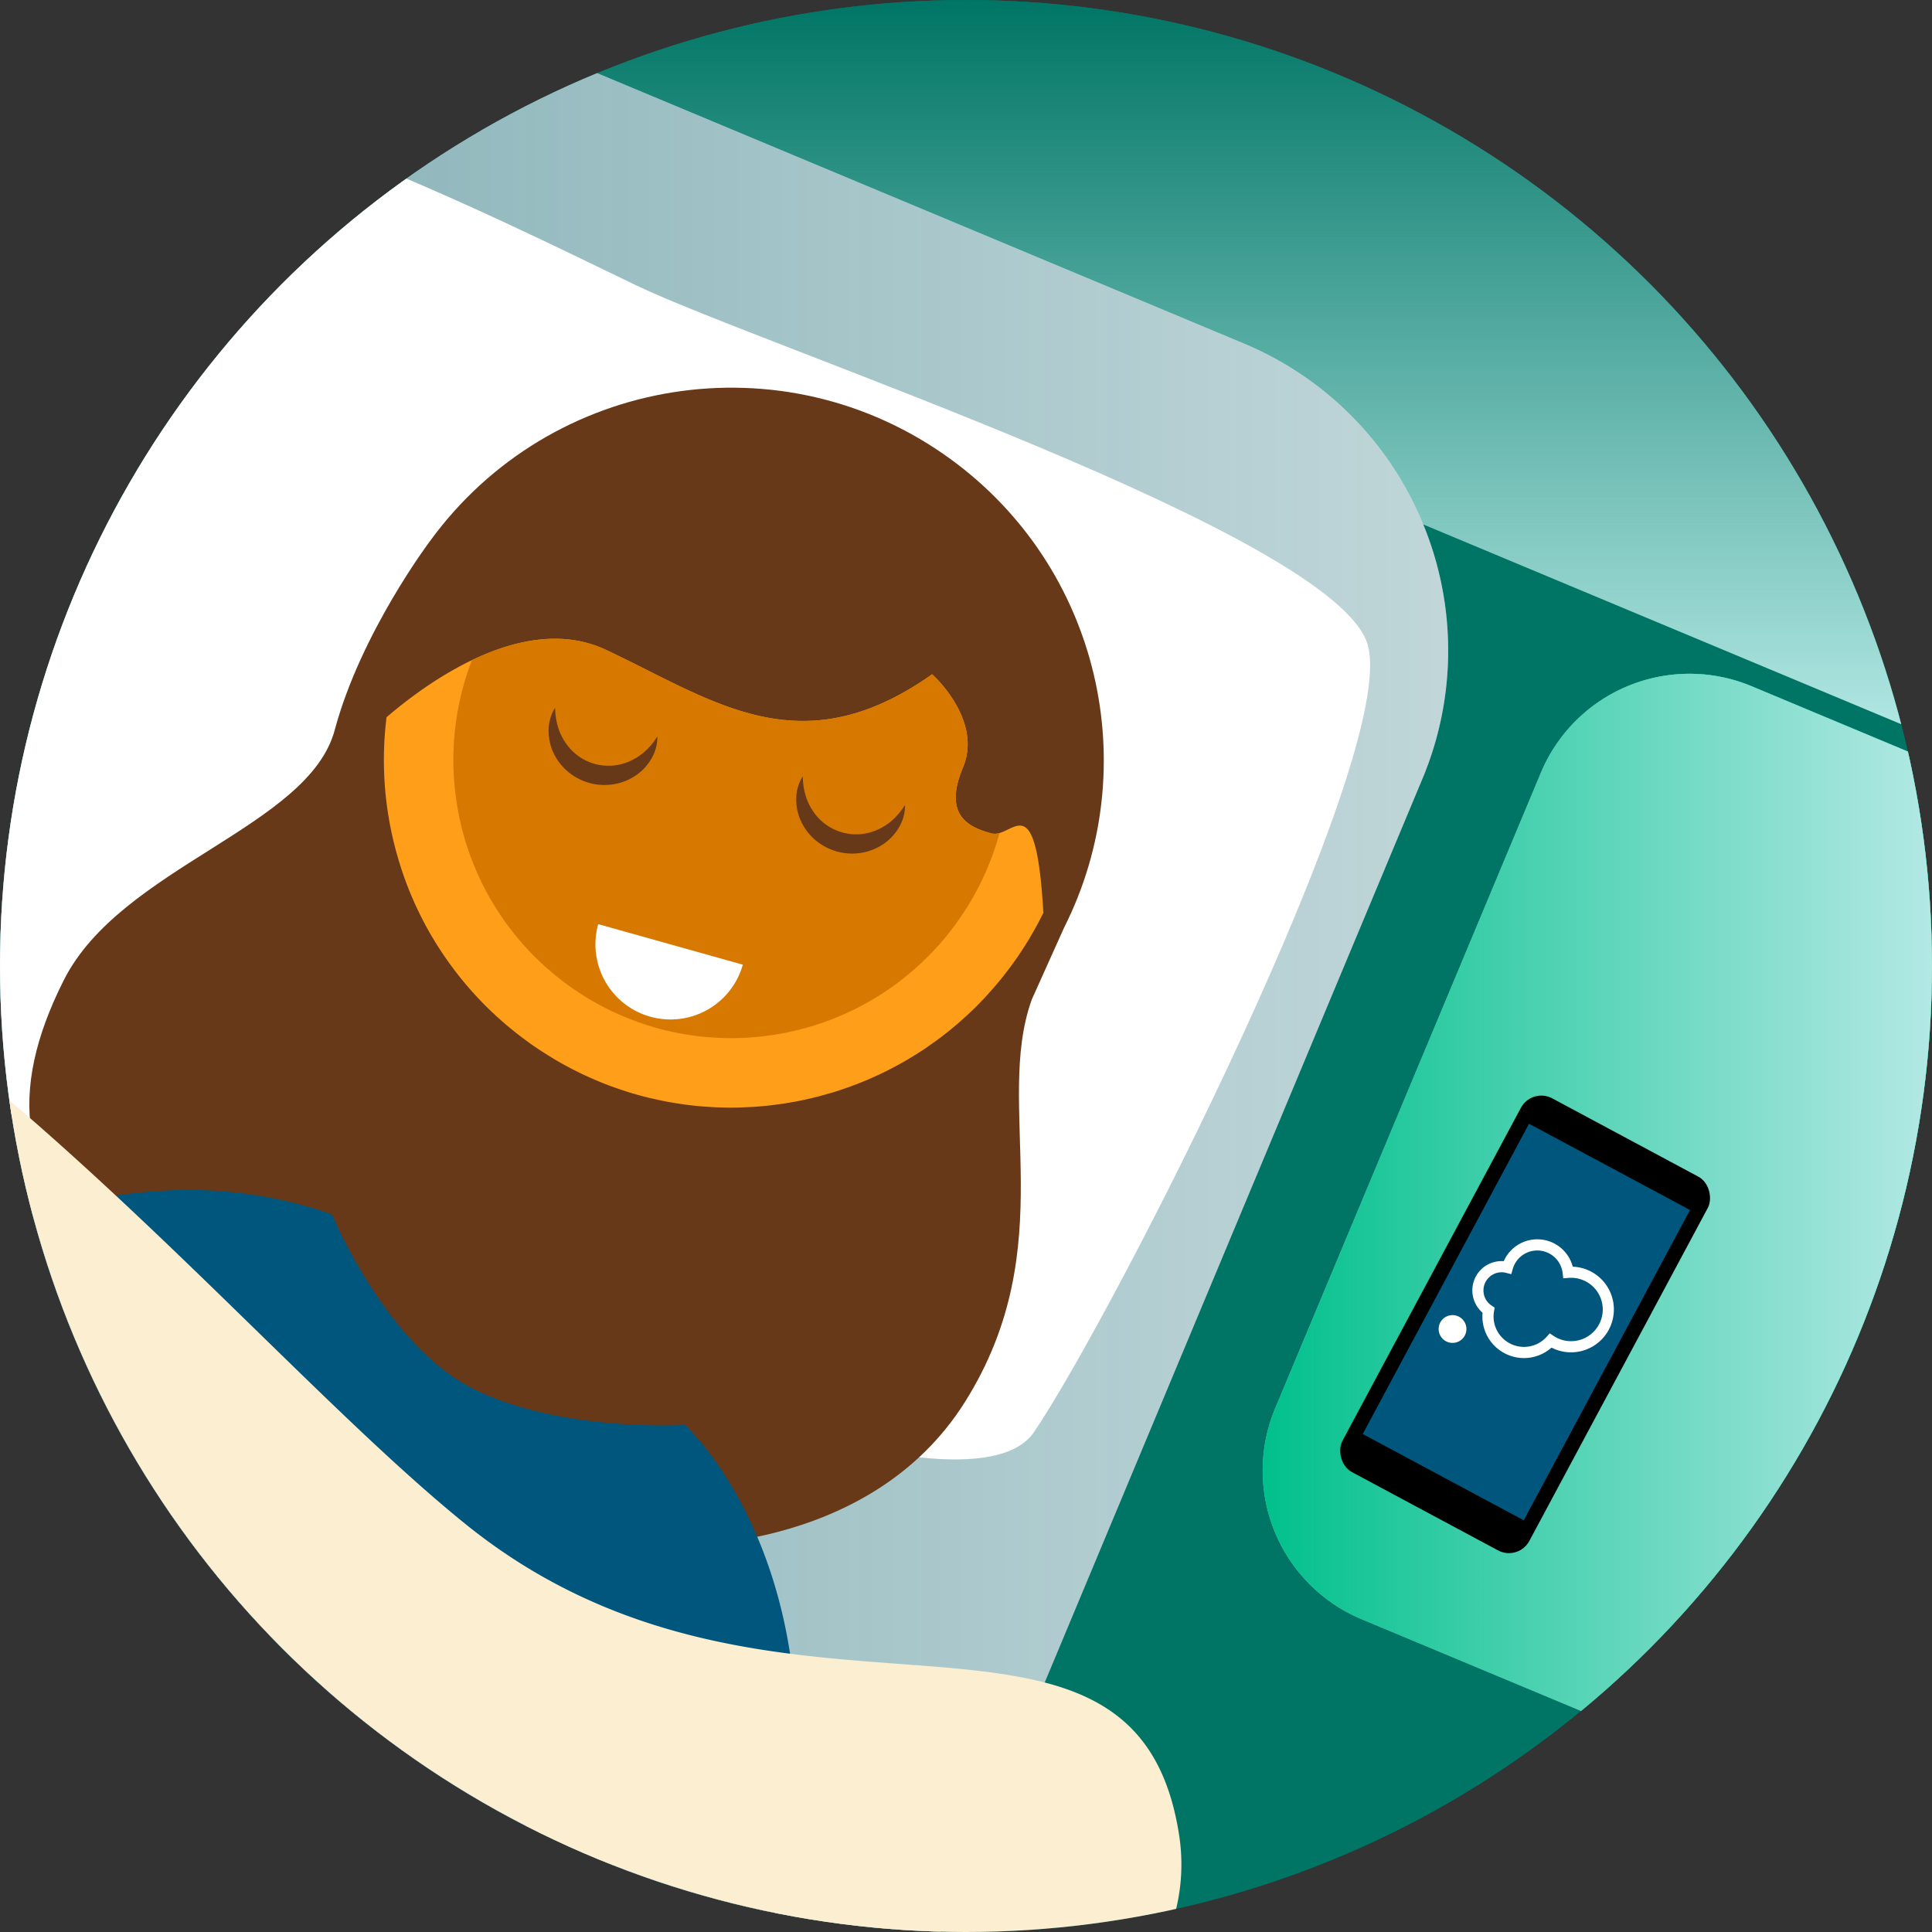 <svg xmlns="http://www.w3.org/2000/svg" xmlns:xlink="http://www.w3.org/1999/xlink" width="1600" height="1600" viewBox="0 0 1600 1600">
  <rect x="0" y="0" width="1600" height="1600" fill="#333333" stroke="none"/>
  <defs>
    <clipPath id="a">
      <circle cx="800" cy="800" r="800" fill="none"/>
    </clipPath>
    <linearGradient id="b" x1="869.83" y1="-0.003" x2="869.83" y2="610.427" gradientUnits="userSpaceOnUse">
      <stop offset="0" stop-color="#baece9" stop-opacity="0"/>
      <stop offset="1" stop-color="#b3e8e4"/>
    </linearGradient>
    <linearGradient id="c" x1="1045.692" y1="1048.181" x2="1600" y2="1048.181" xlink:href="#b"/>
    <linearGradient id="d" y1="799.997" x2="1199.324" y2="799.997" gradientUnits="userSpaceOnUse">
      <stop offset="0.015" stop-color="#035c67"/>
      <stop offset="1" stop-color="#035c67" stop-opacity="0.5"/>
    </linearGradient>
  </defs>
  <g clip-path="url(#a)">
    <g>
      <g>
        <rect y="-0.003" width="1600" height="1600" fill="#007565"/>
        <polygon points="1600 -0.003 1600 610.427 1178.7 434.327 139.66 -0.003 1600 -0.003" fill="#007565"/>
        <polygon points="1600 -0.003 1600 610.427 1178.7 434.327 139.66 -0.003 1600 -0.003" fill="url(#b)"/>
      </g>
      <path d="M1600,630.747V1538.4l-472.32-197.45a133.4,133.4,0,0,1-71.63-174.54l220.06-526.45a133.413,133.413,0,0,1,174.54-71.64Z" fill="#6bdad5"/>
      <path d="M1600,630.747V1538.4l-472.32-197.45a133.4,133.4,0,0,1-71.63-174.54l220.06-526.45a133.413,133.413,0,0,1,174.54-71.64Z" fill="#00c08b"/>
      <path d="M1600,630.747V1538.4l-472.32-197.45a133.4,133.4,0,0,1-71.63-174.54l220.06-526.45a133.413,133.413,0,0,1,174.54-71.64Z" fill="url(#c)"/>
      <g>
        <path d="M1177.92,645.107l-351.33,840.5L778.77,1600H0V0H349.56l680.3,284.37a274.852,274.852,0,0,1,148.84,149.96c.14.33.28.67.41,1.01A274.792,274.792,0,0,1,1177.92,645.107Z" fill="#fff"/>
        <path d="M1177.92,645.107l-351.33,840.5L778.77,1600H0V0H349.56l680.3,284.37a274.852,274.852,0,0,1,148.84,149.96c.14.33.28.67.41,1.01A274.792,274.792,0,0,1,1177.92,645.107Z" opacity="0.5" fill="url(#d)"/>
      </g>
      <path d="M856.52,1185.717c-14.23,21.02-49.29,26.1-95.41,21.19h-.01c-151.06-16.08-420.73-139.23-465.41-160.02-4.14-1.92-6.35-2.97-6.35-2.97s-60.23-23.56-141.91-58.3c-37.45-15.93-79.41-34.2-122.14-53.64Q12.675,926.247,0,920.387V68.717c128.89-32.39,428.58,120.59,527.12,167.72,106.03,50.72,579.62,206.36,605.58,297.62S921.67,1089.467,856.52,1185.717Z" fill="#fff"/>
      <g>
        <path d="M881.2,768.31c67.023-132.753,29.819-298.266-94.422-388.419C648.877,279.825,455.965,310.5,355.9,448.4c0,0-57.079,75.568-78.7,156.194S100.1,717.89,52.821,811.736,16.575,976.875,89.387,1042.627s458.847,237.61,458.847,237.61,170.3,9.492,251.14-119.57,23.477-244.938,55.113-332.928Z" fill="#673918"/>
        <g>
          <path d="M865.919,752.05c-.564,1.261-1.181,2.509-1.813,3.809-.726,1.445-1.467,2.942-2.208,4.439-.422.734-.807,1.536-1.177,2.284-1.054,2.035-2.162,4.055-3.254,6.023-.547.984-1.108,2.021-1.693,2.938-1.093,1.968-2.238,3.921-3.37,5.822-.736,1.272-1.512,2.478-2.3,3.736-1.388,2.227-2.763,4.4-4.19,6.563-1.836,2.843-3.711,5.618-5.677,8.313-1.371,1.95-2.727,3.847-4.19,5.716q-1.485,2.06-3.128,4.078c-1.262,1.753-2.629,3.478-4.034,5.136-.515.653-1.029,1.307-1.582,1.893-1.948,2.417-3.935,4.767-6.027,7.088-2.215,2.572-4.522,5.062-6.815,7.5-.081.092-.095.144-.148.13-2.226,2.4-4.558,4.769-6.875,7.087-.229.222-.458.443-.672.611-2.237,2.227-4.578,4.425-6.892,6.518-5.032,4.642-10.232,9.069-15.548,13.3-4.606,3.683-9.326,7.164-14.177,10.5-3.714,2.678-7.491,5.169-11.426,7.619-1.7,1.07-3.453,2.126-5.206,3.182-2.583,1.624-5.244,3.115-7.891,4.554-2.006,1.157-4.051,2.248-6.081,3.286a19.029,19.029,0,0,1-2.3,1.193c-2.38,1.284-4.783,2.448-7.172,3.559a30.948,30.948,0,0,1-3.1,1.431c-1.964,1-3.952,1.879-5.926,2.706-2.136,1.01-4.3,1.9-6.5,2.724a13.933,13.933,0,0,1-2.414.992c-1.787.764-3.614,1.461-5.411,2.053-2.348.953-4.733,1.84-7.143,2.606-3.131,1.139-6.34,2.144-9.549,3.149-.865.276-1.784.539-2.688.748q-3.234,1-6.428,1.838-2.574.75-5.108,1.343c-1.889.511-3.764.969-5.678,1.36-3.018.717-6.022,1.381-9.118,1.964-2.99.611-6.019,1.155-9.072,1.58a6.756,6.756,0,0,1-1.2.244c-.239.049-.411.06-.65.109-2,.31-4.011.62-5.987.825-6.293.912-12.568,1.547-18.786,1.971-2.6.207-5.17.309-7.794.4-4.241.219-8.507.319-12.745.313-3.39,0-6.7-.1-10.061-.211-3.189-.121-6.417-.308-9.579-.534a15.19,15.19,0,0,1-1.561-.08c-3.32-.268-6.639-.536-9.93-.91-.436-.061-.819-.107-1.2-.153-3.238-.36-6.515-.787-9.764-1.319-3.315-.493-6.67-1.054-9.957-1.653-.541-.088-1.083-.177-1.61-.318-3.01-.581-6.019-1.162-9.039-1.915a9.8,9.8,0,0,1-1.227-.273c-3.206-.69-6.437-1.5-9.653-2.363l-.212-.056q-4.429-1.188-8.816-2.534c-.474-.127-.988-.321-1.515-.463-3.03-.925-6.1-1.918-9.139-3.016-3.16-1.073-6.359-2.214-9.477-3.445a.241.241,0,0,0-.263-.071c-3.118-1.232-6.274-2.531-9.363-3.868-3.142-1.351-6.218-2.741-9.332-4.2-.2-.109-.407-.165-.657-.289-2.495-1.234-5.043-2.483-7.538-3.717-3.964-2.081-7.875-4.147-11.744-6.371q-3.384-1.926-6.725-4.008c-3.553-2.14-7.077-4.385-10.534-6.669-1.965-1.318-3.876-2.622-5.826-3.992-.576-.381-1.085-.8-1.661-1.181-1.518-1.085-3.036-2.17-4.525-3.361-1.571-1.1-3.113-2.3-4.655-3.509-1.321-.976-2.681-2.019-3.959-3.153-1.215-.948-2.431-1.9-3.618-2.949-1.96-1.543-3.892-3.192-5.757-4.879-.731-.648-1.476-1.243-2.139-1.93-1.749-1.486-3.379-3-5.033-4.628-1.019-.838-1.957-1.768-2.894-2.7-1.577-1.5-3.14-3.046-4.7-4.6-1.067-1.078-2.174-2.222-3.227-3.352-1.51-1.536-2.953-3.11-4.4-4.684a285.767,285.767,0,0,1-31.453-41.218c-1.123-1.714-2.14-3.4-3.182-5.206-1.34-2.168-2.667-4.389-3.873-6.634q-2.257-3.912-4.315-7.94c-1.641-3.153-3.268-6.359-4.776-9.59-1.561-3.244-3.016-6.461-4.4-9.716a.728.728,0,0,1-.178-.387c-1.224-2.815-2.38-5.669-3.484-8.508q-.726-1.721-1.293-3.4c-.9-2.333-1.787-4.719-2.568-7.076-.242-.574-.417-1.186-.606-1.745-.946-2.8-1.838-5.58-2.717-8.416q-.473-1.4-.787-2.755-1-3.234-1.838-6.427-.752-2.576-1.343-5.108c-.511-1.89-.969-3.765-1.36-5.678-.717-3.019-1.381-6.023-1.964-9.119-.611-2.99-1.155-6.018-1.58-9.071a6.885,6.885,0,0,1-.245-1.2,287.093,287.093,0,0,1-1.406-80.754c16.154-13.869,41.541-33.288,70.728-47.279,34.7-16.638,74.757-25.624,111.134-8.464,89.232,42.017,160.808,97.386,269.974,20.171,0,0,19.269,17.093,26.618,40.487,3.557,11.184,4.3,23.817-1.075,36.678-16.7,39.723,4.8,49.557,23.518,54.577a12.6,12.6,0,0,0,6.745-.282c15.519-4.543,30.872-28.914,36.3,65.919Q865.073,753.942,865.919,752.05Z" fill="#ff9e18"/>
          <path d="M827.765,689.873c-.636,2.373-1.339,4.784-2.081,7.129-.7,2.411-1.5,4.742-2.293,7.073a5.682,5.682,0,0,0-.293.882c-.752,2.172-1.543,4.278-2.333,6.383-.332.815-.649,1.578-.928,2.408-.858,2.144-1.7,4.235-2.612,6.365-1.171,2.681-2.395,5.349-3.619,8.016-1.044,2.207-2.141,4.4-3.238,6.593a.78.78,0,0,0-.19.288c-1.206,2.39-2.517,4.752-3.815,7.06l-.028.106c-1.2,2.164-2.443,4.262-3.751,6.4q-4.557,7.511-9.706,14.694c-.3.485-.666,1.008-1.018,1.479-.448.615-.895,1.23-1.395,1.83-1.114,1.623-2.305,3.113-3.51,4.655-.433.562-.866,1.124-1.285,1.633-1.624,2.052-3.234,4.051-4.95,6.021-.1.144-.229.222-.324.366-1.325,1.566-2.635,3.08-4,4.58-1.053,1.187-2.159,2.36-3.265,3.533-2.536,2.711-5.163,5.342-7.895,7.944-1.335,1.394-2.762,2.708-4.24,4.007a227.371,227.371,0,0,1-46.971,33.3q-2.387,1.31-4.73,2.462c-1.376.705-2.8,1.4-4.166,2.048-3.365,1.585-6.782,3.155-10.209,4.554q-2.682,1.146-5.521,2.25c-3.36,1.36-6.745,2.6-10.207,3.706-2.118.732-4.275,1.4-6.379,2.077l-.359.073c-2.649.816-5.337,1.565-8.011,2.261-2.62.71-5.227,1.367-7.859,1.9a6.876,6.876,0,0,1-1.382.308c-2.234.531-4.559.982-6.832,1.446-.718.147-1.421.241-2.124.335-1.5.332-2.991.611-4.517.823-.584.07-1.129.206-1.713.276a233.611,233.611,0,0,1-27.4,2.487c-5.248.175-10.491.126-15.759-.043-2.845-.142-5.69-.283-8.52-.477-5.767-.416-11.478-1.043-17.064-1.919-2.669-.377-5.257-.845-7.9-1.326-3.182-.571-6.283-1.233-9.37-1.948-2.665-.6-5.262-1.241-7.9-1.948l-.211-.057q-3.876-1.039-7.709-2.237c-2.412-.7-4.742-1.5-7.073-2.292a5.587,5.587,0,0,0-.882-.294c-2.172-.751-4.278-1.542-6.383-2.333-.815-.332-1.578-.649-2.408-.928-2.144-.858-4.235-1.7-6.365-2.612-2.682-1.171-5.349-2.4-8.017-3.619-2.207-1.044-4.4-2.141-6.593-3.237a.768.768,0,0,0-.288-.191c-2.389-1.206-4.751-2.517-7.059-3.815l-.106-.028c-2.164-1.2-4.262-2.443-6.4-3.751q-7.51-4.557-14.693-9.7c-.485-.3-1.008-.667-1.479-1.019-.615-.448-1.23-.9-1.83-1.4-1.624-1.114-3.113-2.3-4.655-3.51-.562-.433-1.124-.866-1.634-1.285-2.051-1.624-4.05-3.234-6.02-4.95-.145-.095-.222-.228-.366-.324-1.566-1.324-3.08-2.635-4.58-4-1.187-1.053-2.36-2.159-3.533-3.265a228.748,228.748,0,0,1-45.252-59.106q-1.309-2.386-2.462-4.73c-.705-1.376-1.4-2.8-2.048-4.166-1.585-3.365-3.156-6.782-4.554-10.209q-1.146-2.68-2.25-5.521c-1.36-3.36-2.6-6.745-3.706-10.207-.733-2.118-1.412-4.222-2.077-6.379-.025-.12-.087-.306-.112-.425-.714-2.4-1.375-4.778-2.037-7.16-1.021-3.778-1.962-7.648-2.73-11.528-.434-1.756-.762-3.483-1.076-5.263-.146-.717-.293-1.435-.373-2.191-.147-.718-.332-1.5-.412-2.259a6.033,6.033,0,0,1-.206-1.129c-.073-.359-.08-.756-.153-1.115a229.269,229.269,0,0,1,12.475-119.028c34.7-16.638,74.757-25.624,111.134-8.464,89.232,42.017,160.808,97.386,269.974,20.171,0,0,19.269,17.093,26.618,40.487,3.557,11.184,4.3,23.817-1.075,36.678-16.7,39.723,4.8,49.557,23.518,54.577A12.6,12.6,0,0,0,827.765,689.873Z" fill="#d77900"/>
        </g>
        <path d="M615.179,798.882a62.178,62.178,0,0,1-119.746-33.548Z" fill="#fff"/>
        <path d="M544.415,609.96a35.488,35.488,0,0,1-4.623,17.785,42.66,42.66,0,0,1-13.034,14.3,45.563,45.563,0,0,1-18.542,7.433A47.136,47.136,0,0,1,470.052,638.8a45.549,45.549,0,0,1-11.99-15.987,42.616,42.616,0,0,1-3.708-19,35.448,35.448,0,0,1,5.311-17.6c.136,1.531.2,3,.267,4.43l.512,4.245.809,4.071c.339,1.325.739,2.621,1.093,3.893A47.513,47.513,0,0,0,469.3,616.5a42.766,42.766,0,0,0,51.158,14.35A47.378,47.378,0,0,0,533.5,622.8c.963-.9,1.975-1.806,2.955-2.762l2.8-3.062,2.639-3.363C542.694,612.419,543.507,611.2,544.415,609.96Z" fill="#673918"/>
        <path d="M749.494,666.759a35.492,35.492,0,0,1-4.623,17.786,42.657,42.657,0,0,1-13.034,14.3,45.545,45.545,0,0,1-18.542,7.434A47.135,47.135,0,0,1,675.132,695.6a45.539,45.539,0,0,1-11.991-15.987,42.6,42.6,0,0,1-3.707-19,35.434,35.434,0,0,1,5.31-17.6c.136,1.531.2,3,.267,4.43l.512,4.244.809,4.072c.339,1.325.739,2.621,1.093,3.892a47.544,47.544,0,0,0,6.956,13.643,42.767,42.767,0,0,0,51.159,14.35,47.441,47.441,0,0,0,13.036-8.05c.963-.9,1.974-1.807,2.955-2.762l2.8-3.062,2.638-3.364C747.774,669.219,748.586,668,749.494,666.759Z" fill="#673918"/>
        <path d="M0,1016.307a489.165,489.165,0,0,1,51.2-16.67,410.825,410.825,0,0,1,96.23-14.02,360.462,360.462,0,0,1,127.43,19.99,393.921,393.921,0,0,0,20.83,41.28c19.81,34.52,52.96,81.47,95.9,103.07,72.21,36.32,175.62,30.13,175.62,30.13s33.26,30.02,59.9,92.62c16.4,38.54,30.29,89.44,32.36,153.28,1.62,49.97-4,107.88-21.34,174.01H501.96c8.77-56.46-7.12-97.35-7.12-97.35L0,1582.587Z" fill="#00567d"/>
      </g>
      <path d="M968.125,1600H0V904.611c148.336,125.436,279.468,271.662,384.917,357.079,128.174,103.835,266.169,109.074,377,117.585,87.136,6.7,157.485,15.4,193.082,75.625,10.282,17.4,17.668,39.1,21.715,66.306A157.754,157.754,0,0,1,968.125,1600Z" fill="#fbeed1"/>
      <g>
        <rect x="1175.257" y="921.196" width="175.582" height="351.163" rx="19.152" transform="translate(667.837 -466.531) rotate(28.187)"/>
        <rect x="1188.447" y="949.065" width="151.287" height="291.532" transform="translate(667.041 -467.255) rotate(28.187)" fill="#00567d"/>
        <path d="M1208.363,1090.5a11.5,11.5,0,1,0,4.7,15.565,11.509,11.509,0,0,0-4.7-15.565m80.346,17.1a20.468,20.468,0,0,1-1.932-1.167l-3.336-2.214-2.669,2.962a25.2,25.2,0,0,1-43.482-21.3l.51-2.971-2.511-1.673a15.037,15.037,0,0,1,11.922-27.14l4.349,1.118,1.234-4.321a21.133,21.133,0,0,1,41.3,3.354l.522,4.409,4.456-.365a26.247,26.247,0,1,1-10.365,49.311m29.16-54.414a35.41,35.41,0,0,0-15.366-4.17,30.375,30.375,0,0,0-56.163-6.631c-.368.688-.711,1.389-1.015,2.078a24.193,24.193,0,0,0-23.16,12.76,24.484,24.484,0,0,0,5.628,29.925,34.436,34.436,0,0,0,57.109,28.9,35.493,35.493,0,0,0,32.967-62.862" fill="#fff"/>
      </g>
    </g>
  </g>
</svg>
